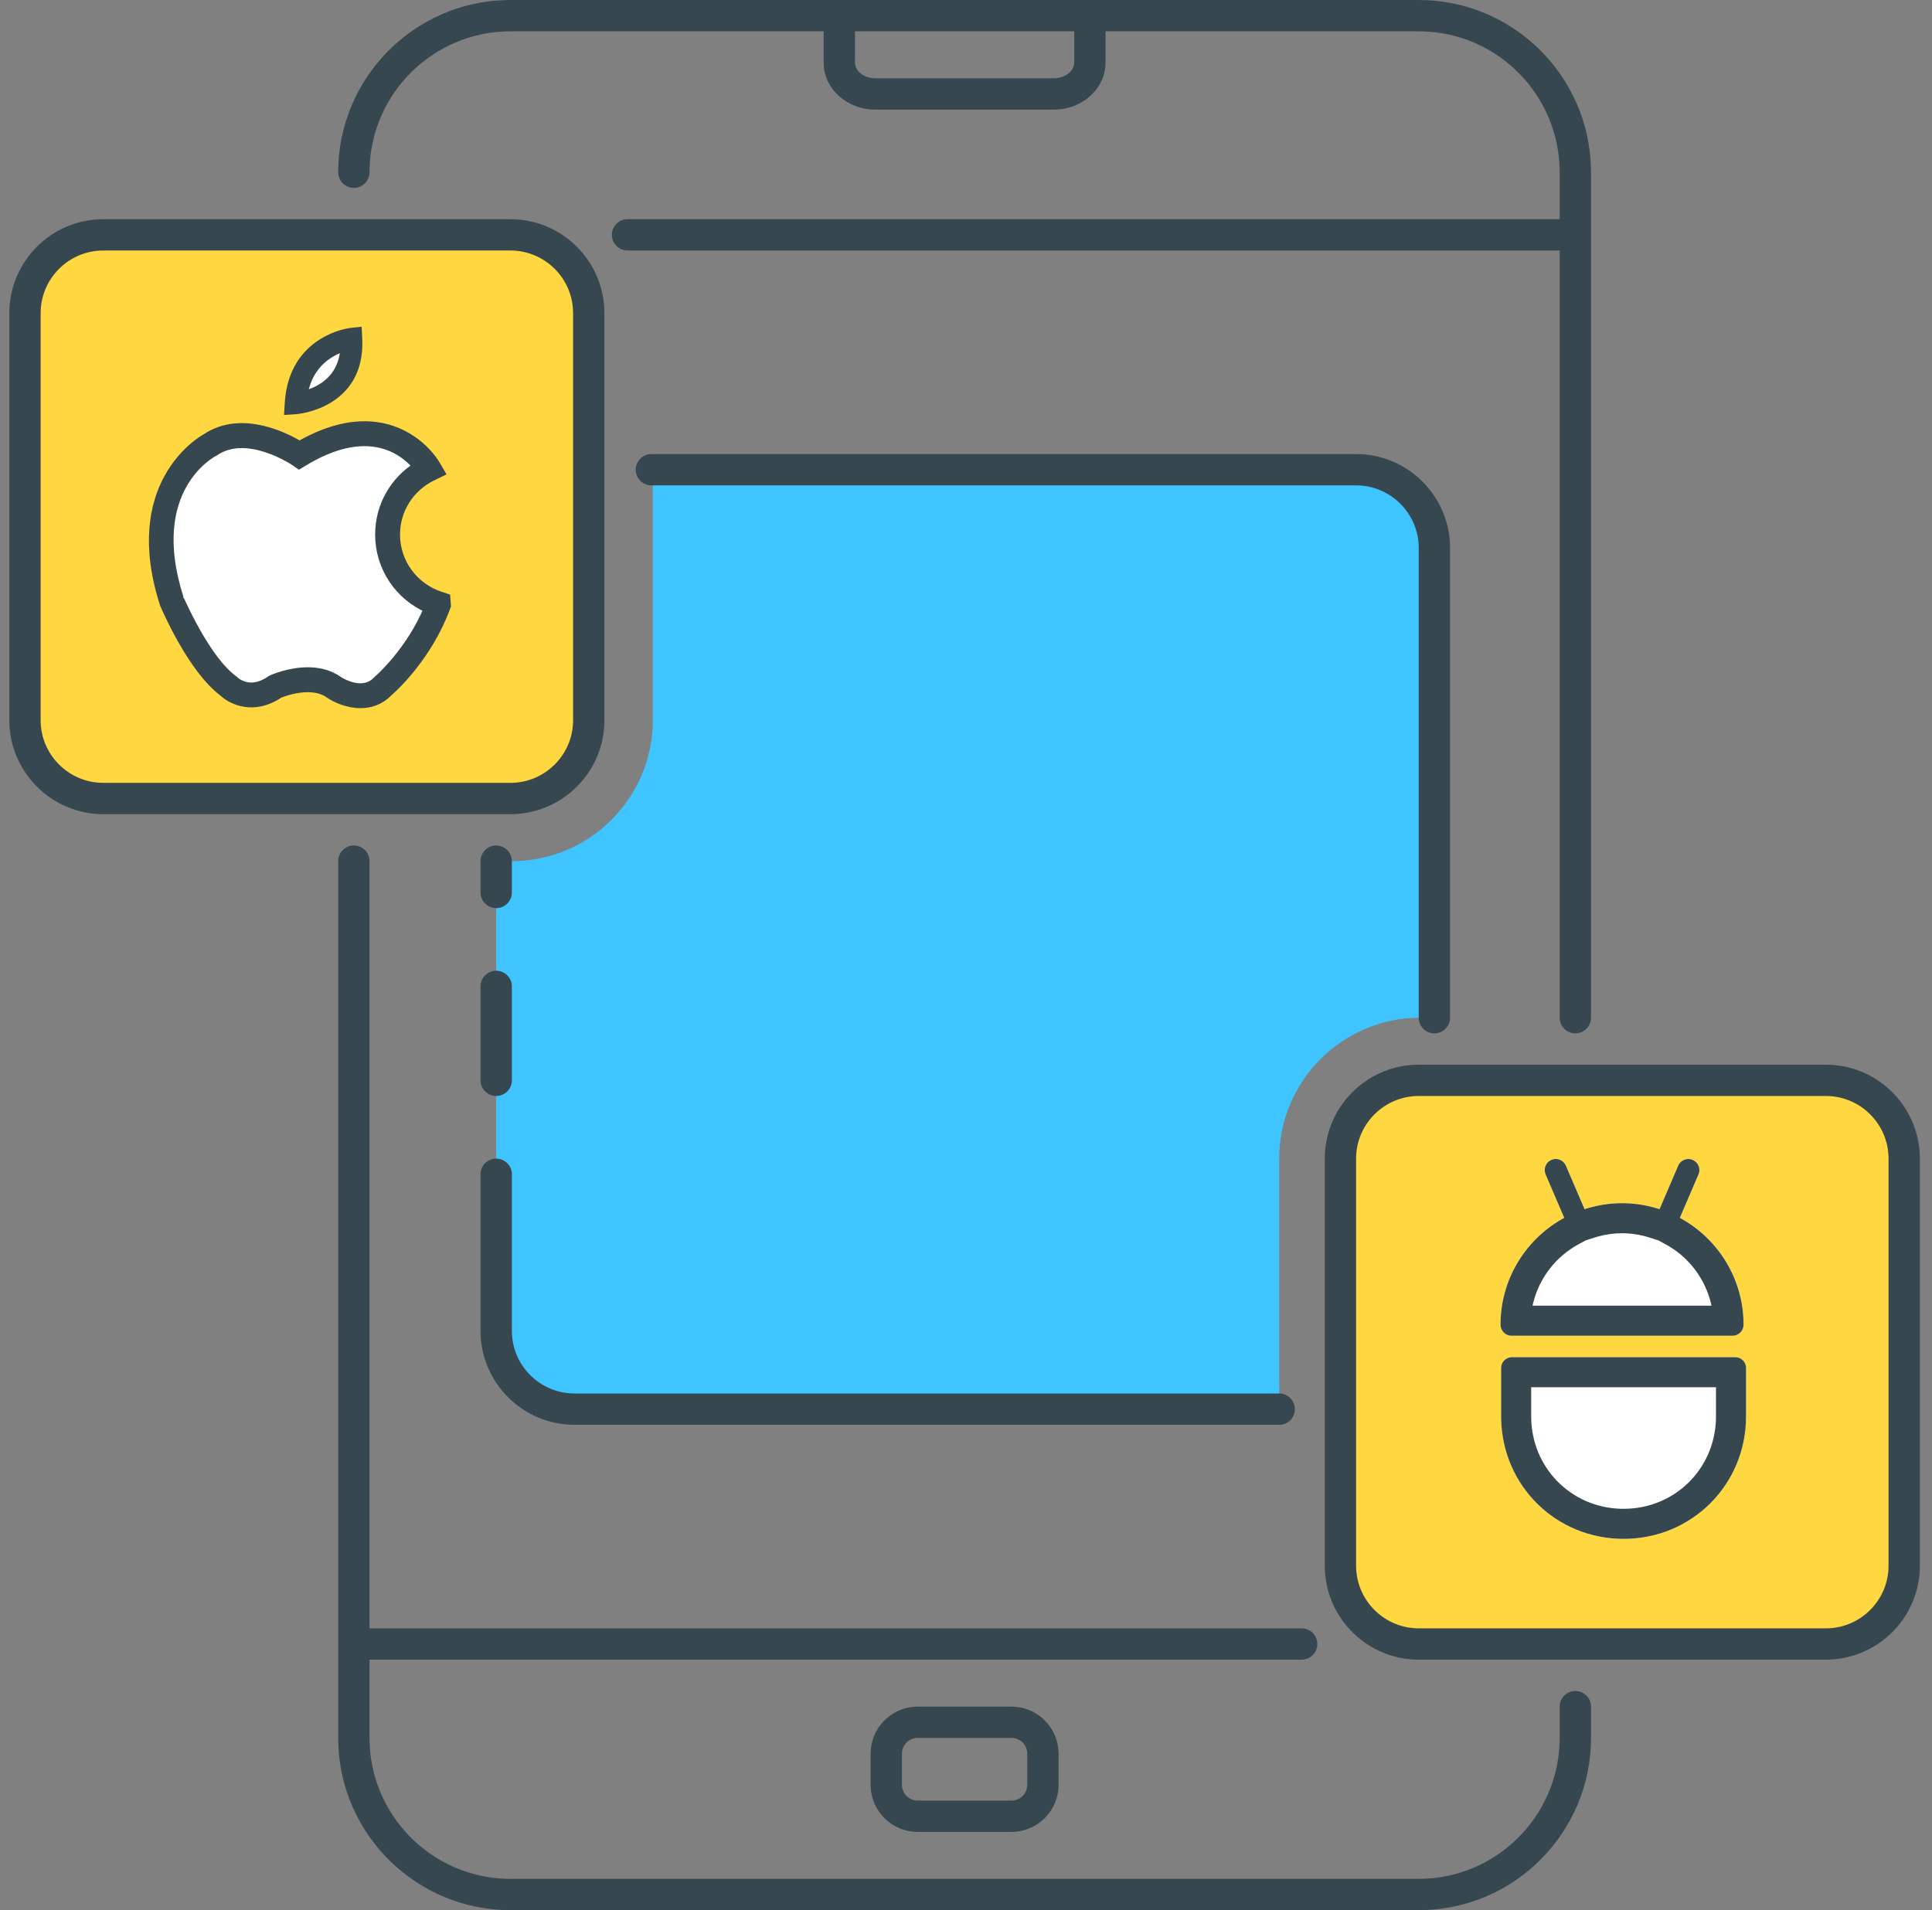 <?xml version="1.0" encoding="UTF-8"?> <svg xmlns="http://www.w3.org/2000/svg" xmlns:xlink="http://www.w3.org/1999/xlink" width="180px" height="178px" viewBox="0 0 180 178" version="1.1"><rect x="0" y="0" width="180" height="178" fill="#808080" stroke="none"/><title>C4D0E3B3-4DE2-45C0-B946-737FD42FA474</title><g id="Page-1" stroke="none" stroke-width="1" fill="none" fill-rule="evenodd"><g id="Unity-Development-Services" transform="translate(-909, -2745)"><g id="Group-51" transform="translate(909, 2745)"><g id="education-(1)"><path d="M126.475,43.77 L60.82,43.77 L60.82,67.115 C60.82,74.354 54.928,80.246 47.689,80.246 L46.23,80.246 L46.23,124.016 C46.23,128.046 49.495,131.311 53.525,131.311 L119.18,131.311 L119.18,107.967 C119.18,100.728 125.072,94.836 132.311,94.836 L133.77,94.836 L133.77,51.066 C133.77,47.036 130.505,43.77 126.475,43.77 Z" id="Path" fill="#40C4FF" fill-rule="nonzero"></path><path d="M47.23,22 L9.295,22 C5.265,22 2,25.265 2,29.295 L2,67.23 C2,71.259 5.265,74.525 9.295,74.525 L47.23,74.525 C51.259,74.525 54.525,71.259 54.525,67.23 L54.525,29.295 C54.525,25.265 51.259,22 47.23,22 Z" id="Path" fill="#FFD740" fill-rule="nonzero"></path><path d="M170.23,100 L132.295,100 C128.265,100 125,103.265 125,107.295 L125,145.23 C125,149.259 128.265,152.525 132.295,152.525 L170.23,152.525 C174.259,152.525 177.525,149.259 177.525,145.23 L177.525,107.295 C177.525,103.265 174.259,100 170.23,100 Z" id="Path" fill="#FFD740" fill-rule="nonzero"></path><g id="Group" transform="translate(0.869, 0)" fill="#37474F" fill-rule="nonzero"><path d="M32.098,78.787 C32.856,78.787 33.48,79.366 33.551,80.105 L33.557,80.246 L33.557,151.738 L120.404,151.738 C121.209,151.738 121.863,152.391 121.863,153.197 C121.863,153.955 121.284,154.578 120.544,154.649 L120.404,154.656 L33.557,154.655 L33.557,161.951 C33.557,169.087 39.282,174.913 46.379,175.078 L46.689,175.082 L131.311,175.082 C138.448,175.082 144.274,169.358 144.439,162.26 L144.443,161.951 L144.443,159.033 C144.443,158.227 145.096,157.574 145.902,157.574 C146.66,157.574 147.283,158.153 147.354,158.892 L147.361,159.033 L147.361,161.951 C147.361,170.696 140.329,177.828 131.627,177.997 L131.311,178 L46.689,178 C37.946,178 30.811,170.972 30.642,162.266 L30.639,161.951 L30.639,80.246 C30.639,79.441 31.293,78.787 32.098,78.787 Z M93.377,159.033 C95.719,159.033 97.638,160.883 97.749,163.198 L97.754,163.41 L97.754,166.328 C97.754,168.67 95.904,170.589 93.589,170.7 L93.377,170.705 L84.623,170.705 C82.281,170.705 80.362,168.855 80.251,166.54 L80.246,166.328 L80.246,163.41 C80.246,161.068 82.096,159.149 84.411,159.038 L84.623,159.033 L93.377,159.033 Z M93.377,161.951 L84.623,161.951 C83.868,161.951 83.242,162.53 83.171,163.269 L83.164,163.41 L83.164,166.328 C83.164,167.086 83.746,167.709 84.483,167.78 L84.623,167.787 L93.377,167.787 C94.132,167.787 94.758,167.208 94.829,166.468 L94.836,166.328 L94.836,163.41 C94.836,162.604 94.18,161.951 93.377,161.951 Z M169.246,99.213 C173.986,99.213 177.859,103.002 177.996,107.71 L178,107.967 L178,145.902 C178,150.642 174.211,154.515 169.504,154.652 L169.246,154.656 L131.311,154.656 C126.571,154.656 122.698,150.867 122.561,146.159 L122.557,145.902 L122.557,107.967 C122.557,103.227 126.346,99.354 131.054,99.217 L131.311,99.213 L169.246,99.213 Z M169.246,102.131 L131.311,102.131 C128.166,102.131 125.595,104.631 125.479,107.749 L125.475,107.967 L125.475,145.902 C125.475,149.047 127.975,151.618 131.093,151.734 L131.311,151.738 L169.246,151.738 C172.391,151.738 174.963,149.238 175.078,146.12 L175.082,145.902 L175.082,107.967 C175.082,104.749 172.464,102.131 169.246,102.131 Z M131.311,-2.13162821e-14 C140.054,-2.13162821e-14 147.189,7.028 147.358,15.734 L147.361,16.049 L147.361,94.836 C147.361,95.641 146.707,96.295 145.902,96.295 C145.144,96.295 144.52,95.716 144.449,94.977 L144.443,94.836 L144.443,23.344 L57.596,23.344 C56.791,23.344 56.137,22.691 56.137,21.885 C56.137,21.127 56.716,20.504 57.456,20.433 L57.596,20.426 L144.442,20.426 L144.443,16.049 C144.443,8.913 138.718,3.087 131.621,2.922 L131.311,2.918 L102.13,2.918 L102.131,5.836 C102.131,8.18 100.102,10.101 97.565,10.208 L97.34,10.213 L80.663,10.213 C78.095,10.213 75.992,8.36 75.874,6.042 L75.869,5.836 L75.868,2.918 L46.689,2.918 C39.552,2.918 33.726,8.642 33.561,15.74 L33.557,16.049 C33.557,16.855 32.904,17.508 32.098,17.508 C31.293,17.508 30.639,16.855 30.639,16.049 C30.639,7.304 37.671,0.172 46.373,0.003 L46.689,-2.13162821e-14 L131.311,-2.13162821e-14 Z M125.475,42.311 C130.216,42.311 134.089,46.1 134.226,50.808 L134.23,51.066 L134.23,94.836 C134.23,95.641 133.576,96.295 132.77,96.295 C132.012,96.295 131.389,95.716 131.318,94.977 L131.311,94.836 L131.311,51.066 C131.311,47.92 128.812,45.349 125.694,45.234 L125.475,45.23 L59.82,45.23 C59.014,45.23 58.361,44.576 58.361,43.77 C58.361,43.012 58.94,42.389 59.679,42.318 L59.82,42.311 L125.475,42.311 Z M46.689,20.426 C51.515,20.426 55.443,24.354 55.443,29.18 L55.443,29.18 L55.443,67.115 C55.443,71.941 51.515,75.869 46.689,75.869 L46.689,75.869 L8.754,75.869 C3.928,75.869 0,71.941 0,67.115 L0,67.115 L0,29.18 C0,24.354 3.928,20.426 8.754,20.426 L8.754,20.426 Z M46.689,23.344 L8.754,23.344 C5.536,23.344 2.918,25.962 2.918,29.18 L2.918,29.18 L2.918,67.115 C2.918,70.333 5.536,72.951 8.754,72.951 L8.754,72.951 L46.689,72.951 C49.907,72.951 52.525,70.333 52.525,67.115 L52.525,67.115 L52.525,29.18 C52.525,25.962 49.907,23.344 46.689,23.344 L46.689,23.344 Z M99.212,2.918 L78.786,2.918 L78.787,5.836 C78.787,6.585 79.557,7.224 80.501,7.29 L80.66,7.295 L97.337,7.295 C98.302,7.295 99.122,6.695 99.206,5.96 L99.213,5.836 L99.212,2.918 Z" id="Combined-Shape"></path></g><g id="Group" transform="translate(1, 20)" fill="#37474F" fill-rule="nonzero"><path d="M118.18,109.852 L52.525,109.852 C49.306,109.852 46.689,107.235 46.689,104.016 L46.689,89.426 C46.689,88.621 46.035,87.967 45.23,87.967 C44.424,87.967 43.77,88.621 43.77,89.426 L43.77,104.016 C43.77,108.843 47.698,112.77 52.525,112.77 L118.18,112.77 C118.986,112.77 119.639,112.117 119.639,111.311 C119.639,110.506 118.986,109.852 118.18,109.852 Z" id="Path"></path><path d="M45.23,70.459 C44.424,70.459 43.77,71.113 43.77,71.918 L43.77,80.672 C43.77,81.478 44.424,82.131 45.23,82.131 C46.035,82.131 46.689,81.478 46.689,80.672 L46.689,71.918 C46.689,71.113 46.035,70.459 45.23,70.459 Z" id="Path"></path><path d="M45.23,58.787 C44.424,58.787 43.77,59.441 43.77,60.246 L43.77,63.164 C43.77,63.969 44.424,64.623 45.23,64.623 C46.035,64.623 46.689,63.969 46.689,63.164 L46.689,60.246 C46.689,59.441 46.035,58.787 45.23,58.787 Z" id="Path"></path></g><g id="Group" transform="translate(122.639, 98.426)"></g></g><g id="apple-(2)" transform="translate(14, 31)"><path d="M27.461,24.775 L27.039,24.639 C24.485,23.813 22.77,21.474 22.77,18.818 C22.77,16.455 24.106,14.342 26.258,13.303 L26.9,12.993 L26.542,12.377 C26.389,12.113 24.956,9.773 21.93,8.998 C19.531,8.384 16.832,8.928 13.908,10.614 C12.669,9.863 8.557,7.697 5.284,9.868 C4.644,10.222 -2.146,14.289 1.388,25.263 C1.492,25.509 3.956,31.281 6.871,33.443 C7.658,34.195 9.669,35.134 11.968,33.567 C12.366,33.403 15.031,32.377 16.721,33.578 C17.345,34.005 18.435,34.49 19.586,34.49 C20.459,34.49 21.367,34.212 22.135,33.419 C22.492,33.109 25.762,30.191 27.461,25.568 L27.511,25.434 L27.461,24.775 Z" id="Path" fill="#FFFFFF"></path><path d="M19.248,0.544 L19.22,0 L18.678,0.058 C18.625,0.064 13.391,0.695 13.032,6.547 L12.996,7.133 L13.581,7.093 C13.641,7.089 19.57,6.616 19.248,0.544 Z" id="Path" fill="#FFFFFF" fill-rule="nonzero"></path><path d="M19.248,0.544 L19.22,0 L18.678,0.058 C18.625,0.064 13.391,0.695 13.032,6.547 L12.996,7.133 L13.581,7.093 C13.641,7.089 19.57,6.616 19.248,0.544 Z M18.226,1.198 C18.128,4.724 15.384,5.705 14.125,5.97 C14.604,2.543 17.09,1.498 18.226,1.198 Z" id="Shape" stroke="#37474F" fill="#37474F" fill-rule="nonzero"></path><path d="M27.461,24.775 L27.039,24.639 C24.485,23.813 22.77,21.474 22.77,18.818 C22.77,16.455 24.106,14.342 26.258,13.303 L26.9,12.993 L26.542,12.377 C26.389,12.113 24.956,9.773 21.93,8.998 C19.531,8.384 16.832,8.928 13.908,10.614 C12.669,9.863 8.557,7.697 5.284,9.868 C4.644,10.222 -2.146,14.289 1.388,25.263 C1.492,25.509 3.956,31.281 6.871,33.443 C7.658,34.195 9.669,35.134 11.968,33.567 C12.366,33.403 15.031,32.377 16.721,33.578 C17.345,34.005 18.435,34.49 19.586,34.49 C20.459,34.49 21.367,34.212 22.135,33.419 C22.492,33.109 25.762,30.191 27.461,25.568 L27.511,25.434 L27.461,24.775 Z M21.252,32.434 L21.201,32.483 C19.753,34.003 17.557,32.549 17.476,32.495 C16.612,31.88 15.612,31.68 14.674,31.68 C12.97,31.68 11.473,32.34 11.377,32.383 L11.269,32.444 C9.276,33.835 7.911,32.611 7.766,32.471 L7.688,32.405 C5.051,30.482 2.628,24.806 2.624,24.804 C-0.683,14.523 5.653,11.16 5.922,11.024 L5.995,10.981 C9.064,8.92 13.475,11.903 13.519,11.932 L13.871,12.174 L14.235,11.954 C16.982,10.293 19.461,9.729 21.603,10.277 C23.348,10.724 24.46,11.814 25.004,12.484 C22.794,13.839 21.45,16.202 21.45,18.818 C21.45,21.827 23.257,24.5 26.008,25.663 C24.314,29.798 21.285,32.407 21.252,32.434 Z" id="Shape" stroke="#37474F" fill="#37474F" fill-rule="nonzero"></path></g><g id="Group-49" transform="translate(139, 108)"><g id="android" transform="translate(0.8, 0)"></g><path d="M0.857,23.991 C0.857,30.347 5.91,35.399 12.266,35.399 C18.622,35.399 23.675,30.347 23.675,23.991 L23.675,19.471 C23.675,18.919 23.227,18.471 22.675,18.471 L1.857,18.471 C1.305,18.471 0.857,18.919 0.857,19.471 L0.857,23.991 L0.857,23.991 Z" id="Shape" fill="#FFFFFF" fill-rule="nonzero"></path><path d="M17.508,5.485 L19.244,1.436 C19.468,0.913 19.225,0.31 18.702,0.086 C18.185,-0.141 17.574,0.102 17.352,0.627 L15.616,4.678 C14.515,4.32 13.342,4.12 12.123,4.12 C10.905,4.12 9.731,4.32 8.63,4.678 L6.891,0.627 C6.668,0.102 6.057,-0.143 5.54,0.086 C5.017,0.31 4.777,0.915 5.001,1.436 L6.736,5.485 C3.202,7.404 0.8,11.148 0.8,15.442 C0.8,16.01 1.261,16.471 1.829,16.471 L22.414,16.471 C22.982,16.471 23.443,16.01 23.443,15.442 C23.443,11.148 21.041,7.404 17.508,5.485 Z" id="Shape" fill="#FFFFFF" fill-rule="nonzero"></path><path d="M22.675,18.471 C23.188,18.471 23.61,18.857 23.668,19.355 L23.675,19.471 L23.675,23.991 C23.675,30.347 18.622,35.399 12.266,35.399 C6.009,35.399 1.015,30.504 0.861,24.288 L0.857,23.991 L0.857,19.471 C0.857,18.958 1.243,18.536 1.741,18.478 L1.857,18.471 L22.675,18.471 Z M20.874,21.271 L3.657,21.271 L3.657,23.991 C3.657,28.713 7.319,32.461 12.005,32.596 L12.266,32.599 C16.989,32.599 20.736,28.937 20.871,24.252 L20.875,23.991 L20.874,21.271 Z" id="Shape" fill="#37474F" fill-rule="nonzero"></path><path d="M5.54,0.086 C6.02,-0.127 6.581,0.07 6.837,0.519 L6.891,0.627 L8.63,4.678 C9.731,4.32 10.905,4.12 12.123,4.12 C13.206,4.12 14.254,4.278 15.247,4.565 L15.616,4.678 L17.352,0.627 C17.574,0.102 18.185,-0.141 18.702,0.086 C19.188,0.294 19.432,0.829 19.285,1.323 L19.244,1.436 L17.508,5.485 C21.041,7.404 23.443,11.148 23.443,15.442 C23.443,15.972 23.041,16.409 22.526,16.465 L22.414,16.471 L1.829,16.471 C1.261,16.471 0.8,16.01 0.8,15.442 C0.8,11.258 3.08,7.596 6.467,5.636 L6.736,5.485 L5.001,1.436 C4.777,0.915 5.017,0.31 5.54,0.086 Z M12.123,6.92 C11.358,6.92 10.601,7.025 9.863,7.23 L9.496,7.341 L8.725,7.591 L8.072,7.946 C5.937,9.105 4.408,11.103 3.841,13.425 L3.786,13.671 L20.456,13.671 L20.401,13.426 C19.857,11.196 18.427,9.265 16.425,8.089 L16.172,7.946 L15.517,7.59 L14.75,7.341 C14.019,7.103 13.267,6.964 12.505,6.929 L12.123,6.92 Z" id="Shape" fill="#37474F" fill-rule="nonzero"></path></g></g></g></g></svg> 